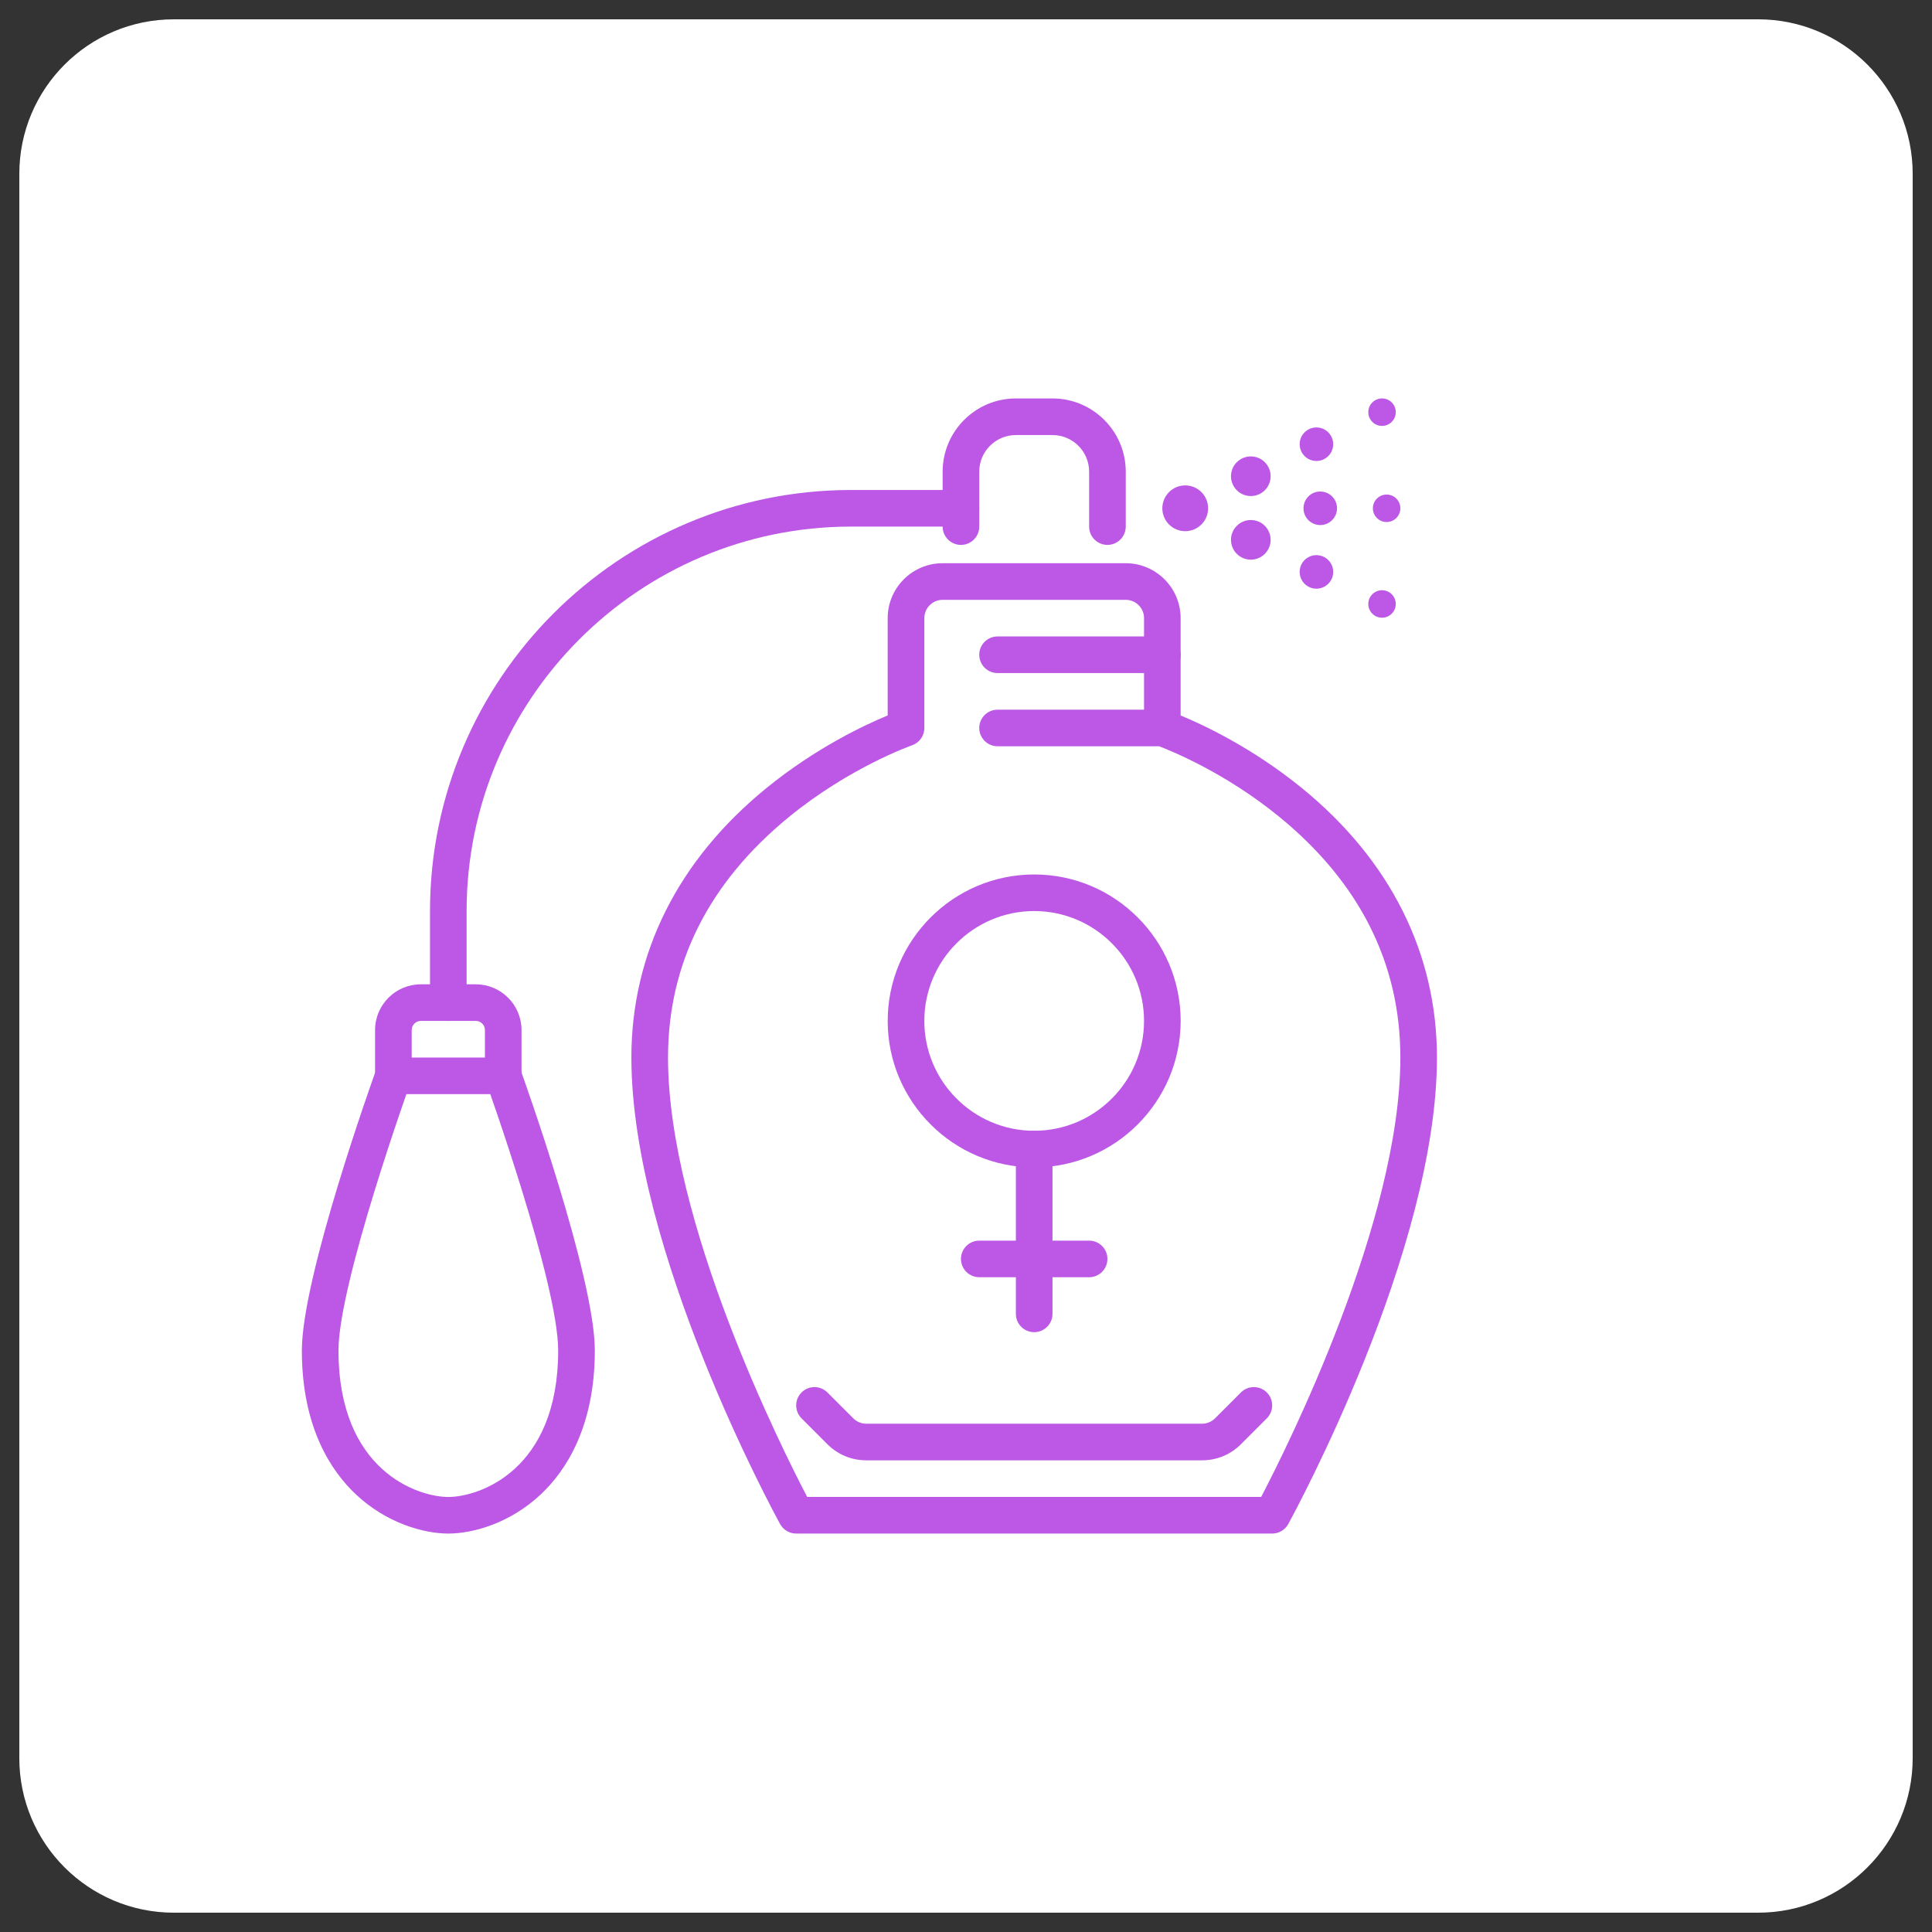 <?xml version="1.0" encoding="utf-8"?>
<!-- Generator: Adobe Illustrator 16.0.0, SVG Export Plug-In . SVG Version: 6.00 Build 0)  -->
<!DOCTYPE svg PUBLIC "-//W3C//DTD SVG 1.1//EN" "http://www.w3.org/Graphics/SVG/1.1/DTD/svg11.dtd">
<svg version="1.1" id="Calque_1" xmlns="http://www.w3.org/2000/svg" xmlns:xlink="http://www.w3.org/1999/xlink" x="0px" y="0px"
	 width="100px" height="100px" viewBox="0 0 100 100" enable-background="new 0 0 100 100" xml:space="preserve">
<rect x="0" y="0" width="100" height="100" fill="#333333" stroke="none"/>
<path fill="#FFFFFF" d="M99,91c0,4.418-3.582,8-8,8H9c-4.418,0-8-3.582-8-8V9c0-4.418,3.582-8,8-8h82c4.418,0,8,3.582,8,8V91z"/>
<g>
	<g>
		<path fill="#BC58E5" d="M60.163,34.837h-8.529c-0.523,0-0.948-0.424-0.948-0.947c0-0.522,0.424-0.948,0.948-0.948h8.529
			c0.523,0,0.948,0.426,0.948,0.948C61.11,34.413,60.686,34.837,60.163,34.837z"/>
	</g>
	<g>
		<path fill="#BC58E5" d="M57.32,28.204c-0.523,0-0.947-0.425-0.947-0.948v-2.843c0-1.045-0.851-1.895-1.896-1.895h-1.896
			c-1.044,0-1.895,0.85-1.895,1.895v2.843c0,0.523-0.424,0.948-0.947,0.948c-0.524,0-0.948-0.425-0.948-0.948v-2.843
			c0-2.09,1.701-3.79,3.791-3.79h1.896c2.09,0,3.791,1.7,3.791,3.79v2.843C58.268,27.779,57.843,28.204,57.32,28.204z"/>
	</g>
	<g>
		<circle fill="#BC58E5" cx="61.347" cy="26.309" r="1.185"/>
	</g>
	<g>
		<circle fill="#BC58E5" cx="64.742" cy="24.65" r="1.026"/>
	</g>
	<g>
		<circle fill="#BC58E5" cx="68.138" cy="22.992" r="0.868"/>
	</g>
	<g>
		<circle fill="#BC58E5" cx="71.534" cy="21.334" r="0.711"/>
	</g>
	<g>
		<circle fill="#BC58E5" cx="64.742" cy="27.942" r="1.026"/>
	</g>
	<g>
		<circle fill="#BC58E5" cx="68.138" cy="29.602" r="0.868"/>
	</g>
	<g>
		<circle fill="#BC58E5" cx="71.534" cy="31.261" r="0.711"/>
	</g>
	<g>
		<circle fill="#BC58E5" cx="71.771" cy="26.309" r="0.711"/>
	</g>
	<g>
		<circle fill="#BC58E5" cx="68.336" cy="26.309" r="0.868"/>
	</g>
	<g>
		<path fill="#BC58E5" d="M65.848,79.377H41.21c-0.346,0-0.665-0.188-0.832-0.492c-0.314-0.573-7.698-14.147-7.698-24.146
			c0-5.396,2.414-10.218,6.982-13.942c2.574-2.099,5.127-3.287,6.284-3.765v-5.037c0-1.567,1.276-2.843,2.843-2.843h9.477
			c1.567,0,2.843,1.275,2.843,2.843v5.037c1.157,0.478,3.711,1.666,6.285,3.765c4.567,3.725,6.982,8.546,6.982,13.942
			c0,9.999-7.383,23.573-7.697,24.146C66.513,79.188,66.194,79.377,65.848,79.377z M41.779,77.481h23.499
			c1.322-2.529,7.204-14.259,7.204-22.743c0-4.876-2.115-9.073-6.284-12.474c-2.773-2.261-5.555-3.391-6.204-3.637h-8.36
			c-0.523,0-0.948-0.424-0.948-0.947s0.424-0.947,0.948-0.947h7.581v-4.739c0-0.522-0.425-0.947-0.947-0.947h-9.477
			c-0.522,0-0.947,0.425-0.947,0.947v5.687c0,0.404-0.256,0.764-0.638,0.896c-0.032,0.011-3.24,1.143-6.39,3.726
			c-4.14,3.396-6.239,7.579-6.239,12.437C34.576,63.223,40.457,74.952,41.779,77.481z"/>
	</g>
	<g>
		<path fill="#BC58E5" d="M62.221,75.586H44.837c-0.76,0-1.473-0.296-2.01-0.832l-1.34-1.341c-0.37-0.37-0.37-0.97,0-1.34
			c0.37-0.37,0.97-0.37,1.34,0l1.34,1.34c0.176,0.177,0.42,0.278,0.67,0.278h17.383c0.25,0,0.494-0.102,0.67-0.278l1.34-1.34
			c0.37-0.37,0.97-0.37,1.34,0c0.37,0.37,0.37,0.97,0,1.34l-1.34,1.341C63.694,75.29,62.98,75.586,62.221,75.586z"/>
	</g>
	<g>
		<path fill="#BC58E5" d="M53.529,60.424c-4.18,0-7.582-3.4-7.582-7.581c0-4.18,3.402-7.581,7.582-7.581
			c4.181,0,7.582,3.401,7.582,7.581C61.11,57.023,57.709,60.424,53.529,60.424z M53.529,47.156c-3.135,0-5.686,2.552-5.686,5.687
			s2.55,5.686,5.686,5.686s5.686-2.551,5.686-5.686S56.664,47.156,53.529,47.156z"/>
	</g>
	<g>
		<path fill="#BC58E5" d="M53.529,68.953c-0.522,0-0.948-0.425-0.948-0.948v-8.528c0-0.523,0.425-0.948,0.948-0.948
			c0.523,0,0.948,0.425,0.948,0.948v8.528C54.477,68.528,54.052,68.953,53.529,68.953z"/>
	</g>
	<g>
		<path fill="#BC58E5" d="M56.373,66.109h-5.687c-0.523,0-0.947-0.424-0.947-0.947s0.424-0.947,0.947-0.947h5.687
			c0.522,0,0.947,0.424,0.947,0.947S56.895,66.109,56.373,66.109z"/>
	</g>
	<g>
		<path fill="#BC58E5" d="M26.047,56.633h-5.686c-0.523,0-0.948-0.424-0.948-0.947v-2.369c0-1.307,1.063-2.369,2.369-2.369h2.843
			c1.306,0,2.369,1.063,2.369,2.369v2.369C26.995,56.209,26.571,56.633,26.047,56.633z M21.309,54.738H25.1v-1.422
			c0-0.261-0.212-0.474-0.474-0.474h-2.843c-0.261,0-0.474,0.213-0.474,0.474V54.738z"/>
	</g>
	<g>
		<path fill="#BC58E5" d="M23.205,79.377c-1.273,0-3.2-0.534-4.792-2.035c-1.272-1.198-2.789-3.462-2.789-7.441
			c0-3.813,3.69-14.1,3.847-14.536c0.178-0.492,0.72-0.747,1.213-0.57c0.492,0.178,0.748,0.721,0.571,1.213
			c-0.038,0.104-3.735,10.41-3.735,13.894c0,6.219,4.104,7.581,5.686,7.581c1.581,0,5.686-1.362,5.686-7.581
			c0-3.483-3.697-13.79-3.734-13.894c-0.178-0.492,0.078-1.035,0.57-1.213c0.493-0.177,1.036,0.078,1.213,0.57
			c0.157,0.437,3.847,10.724,3.847,14.536c0,3.979-1.517,6.243-2.789,7.441C26.404,78.843,24.477,79.377,23.205,79.377z"/>
	</g>
	<g>
		<path fill="#BC58E5" d="M23.205,52.843c-0.523,0-0.948-0.424-0.948-0.947v-4.739c0-12.019,9.778-21.795,21.796-21.795h5.686
			c0.523,0,0.947,0.424,0.947,0.947s-0.424,0.947-0.947,0.947h-5.686c-10.973,0-19.901,8.928-19.901,19.9v4.739
			C24.152,52.419,23.728,52.843,23.205,52.843z"/>
	</g>
</g>
</svg>

